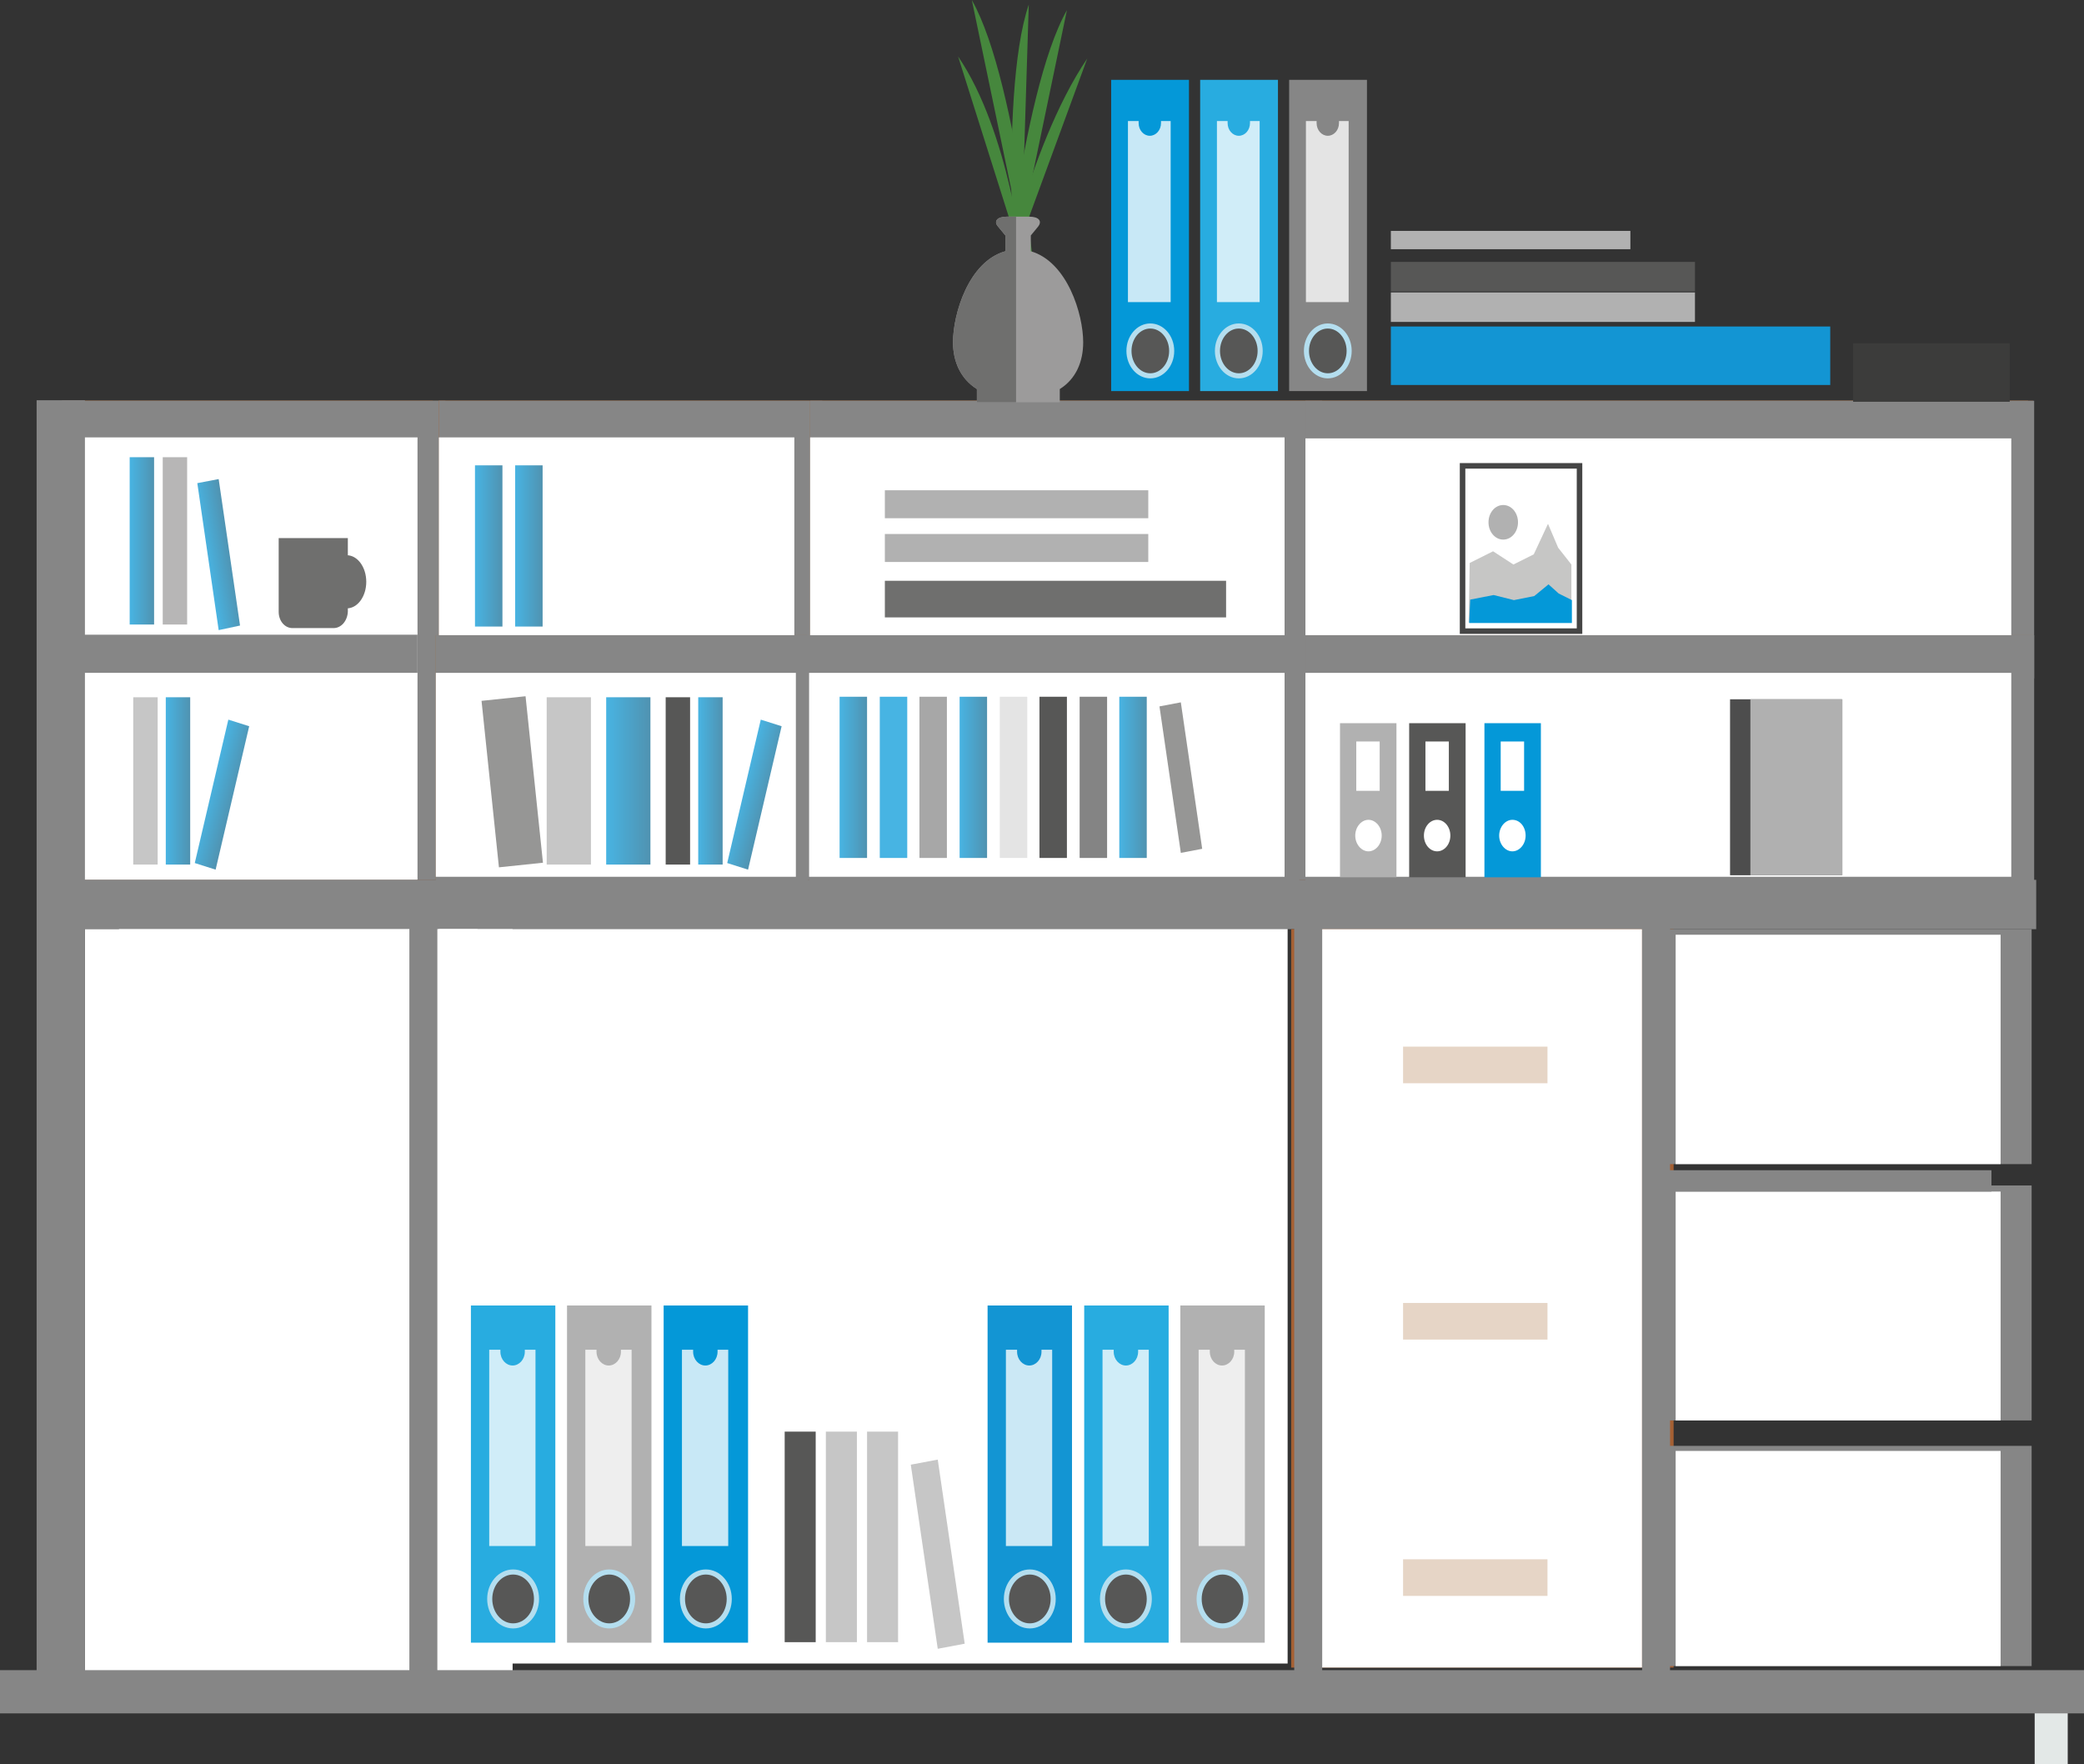 <?xml version="1.0" encoding="utf-8"?>
<!-- Generator: Adobe Illustrator 17.1.0, SVG Export Plug-In . SVG Version: 6.00 Build 0)  -->
<!DOCTYPE svg PUBLIC "-//W3C//DTD SVG 1.1//EN" "http://www.w3.org/Graphics/SVG/1.1/DTD/svg11.dtd">
<svg version="1.1" id="Calque_1" xmlns="http://www.w3.org/2000/svg" xmlns:xlink="http://www.w3.org/1999/xlink" x="0px" y="0px"
	 viewBox="0 0 409.8 346.9" enable-background="new 0 0 409.8 346.9" xml:space="preserve">
<rect x="0" y="0" width="409.8" height="346.9" fill="#333333" stroke="none"/>
<rect x="86.3" y="181.5" fill="#FFFFFF" width="166.9" height="145.6"/>
<rect x="12.2" y="78.8" fill="#B48F6F" width="386.6" height="94.2"/>
<g>
	<rect x="12.2" y="78.8" fill="#A56033" width="72.9" height="94.2"/>
	<g>
		<defs>
			<rect id="SVGID_1_" x="12.2" y="78.8" width="75.4" height="94.2"/>
		</defs>
		<use xlink:href="#SVGID_1_"  overflow="visible" fill="#868686"/>
		<clipPath id="SVGID_2_">
			<use xlink:href="#SVGID_1_"  overflow="visible"/>
		</clipPath>
		<rect x="6.7" y="86" clip-path="url(#SVGID_2_)" fill="#FFFFFF" width="75.4" height="94.2"/>
	</g>
</g>
<g>
	<rect x="86.3" y="78.8" fill="#A56033" width="72.9" height="94.2"/>
	<g>
		<defs>
			<rect id="SVGID_3_" x="86.3" y="78.8" width="75.4" height="94.2"/>
		</defs>
		<use xlink:href="#SVGID_3_"  overflow="visible" fill="#868686"/>
		<clipPath id="SVGID_4_">
			<use xlink:href="#SVGID_3_"  overflow="visible"/>
		</clipPath>
		<rect x="80.8" y="86" clip-path="url(#SVGID_4_)" fill="#FFFFFF" width="75.4" height="94.2"/>
	</g>
</g>
<g>
	<rect x="159.3" y="78.8" fill="#A56033" width="97.4" height="94.2"/>
	<g>
		<defs>
			<rect id="SVGID_5_" x="159.3" y="78.8" width="100.7" height="94.2"/>
		</defs>
		<use xlink:href="#SVGID_5_"  overflow="visible" fill="#868686"/>
		<clipPath id="SVGID_6_">
			<use xlink:href="#SVGID_5_"  overflow="visible"/>
		</clipPath>
		<rect x="151.9" y="86" clip-path="url(#SVGID_6_)" fill="#FFFFFF" width="100.7" height="94.2"/>
	</g>
</g>
<g>
	<rect x="256.7" y="78.8" fill="#A56033" width="143.1" height="54.6"/>
	<g>
		<defs>
			<rect id="SVGID_7_" x="256.7" y="78.8" width="143.3" height="54.6"/>
		</defs>
		<use xlink:href="#SVGID_7_"  overflow="visible" fill="#868686"/>
		<clipPath id="SVGID_8_">
			<use xlink:href="#SVGID_7_"  overflow="visible"/>
		</clipPath>
		<rect x="248.2" y="86.2" clip-path="url(#SVGID_8_)" fill="#FFFFFF" width="147.3" height="40.1"/>
	</g>
</g>
<g>
	<rect x="256.7" y="124.9" fill="#A56033" width="143.1" height="54.6"/>
	<g>
		<defs>
			<rect id="SVGID_9_" x="256.7" y="124.9" width="143.3" height="54.6"/>
		</defs>
		<use xlink:href="#SVGID_9_"  overflow="visible" fill="#868686"/>
		<clipPath id="SVGID_10_">
			<use xlink:href="#SVGID_9_"  overflow="visible"/>
		</clipPath>
		<rect x="248.2" y="132.3" clip-path="url(#SVGID_10_)" fill="#FFFFFF" width="147.3" height="40.1"/>
	</g>
</g>
<g>
	<rect x="159.1" y="124.9" fill="#868686" width="96.4" height="54.6"/>
	<g>
		<defs>
			<rect id="SVGID_11_" x="159.1" y="124.9" width="96.6" height="54.6"/>
		</defs>
		<clipPath id="SVGID_12_">
			<use xlink:href="#SVGID_11_"  overflow="visible"/>
		</clipPath>
		<rect x="153.3" y="132.3" clip-path="url(#SVGID_12_)" fill="#FFFFFF" width="99.3" height="40.1"/>
	</g>
</g>
<g>
	<rect x="85.7" y="124.9" fill="#A56033" width="73" height="54.6"/>
	<g>
		<defs>
			<rect id="SVGID_13_" x="85.7" y="124.9" width="73.2" height="54.6"/>
		</defs>
		<use xlink:href="#SVGID_13_"  overflow="visible" fill="#868686"/>
		<clipPath id="SVGID_14_">
			<use xlink:href="#SVGID_13_"  overflow="visible"/>
		</clipPath>
		<rect x="81.3" y="132.3" clip-path="url(#SVGID_14_)" fill="#FFFFFF" width="75.2" height="40.1"/>
	</g>
</g>
<rect x="10.6" y="173" fill="#868686" width="389.8" height="9.7"/>
<g>
	<g>
		<defs>
			<rect id="SVGID_15_" x="253.9" y="182.7" width="75.2" height="145.2"/>
		</defs>
		<use xlink:href="#SVGID_15_"  overflow="visible" fill="#A56033"/>
		<clipPath id="SVGID_16_">
			<use xlink:href="#SVGID_15_"  overflow="visible"/>
		</clipPath>
		<rect x="259.9" y="182.6" clip-path="url(#SVGID_16_)" fill="#FFFFFF" width="63" height="148.1"/>
	</g>
</g>
<g>
	<g>
		<defs>
			<rect id="SVGID_17_" x="16.7" y="182.7" width="84.1" height="145.8"/>
		</defs>
		<use xlink:href="#SVGID_17_"  overflow="visible" fill="#FFFFFF"/>
		<clipPath id="SVGID_18_">
			<use xlink:href="#SVGID_17_"  overflow="visible"/>
		</clipPath>
		<rect x="23.4" y="182.6" clip-path="url(#SVGID_18_)" fill="#FFFFFF" width="70.5" height="148.7"/>
	</g>
</g>
<g>
	<defs>
		<rect id="SVGID_19_" x="325" y="182.7" width="74.5" height="46.2"/>
	</defs>
	<use xlink:href="#SVGID_19_"  overflow="visible" fill="#868686"/>
	<clipPath id="SVGID_20_">
		<use xlink:href="#SVGID_19_"  overflow="visible"/>
	</clipPath>
	<rect x="329.5" y="183.8" clip-path="url(#SVGID_20_)" fill="#FFFFFF" width="63.9" height="46.2"/>
</g>
<g>
	<defs>
		<rect id="SVGID_21_" x="325" y="233.1" width="74.5" height="46.2"/>
	</defs>
	<use xlink:href="#SVGID_21_"  overflow="visible" fill="#868686"/>
	<clipPath id="SVGID_22_">
		<use xlink:href="#SVGID_21_"  overflow="visible"/>
	</clipPath>
	<rect x="329.5" y="234.3" clip-path="url(#SVGID_22_)" fill="#FFFFFF" width="63.9" height="46.2"/>
</g>
<g>
	<defs>
		<rect id="SVGID_23_" x="325" y="284.3" width="74.5" height="43.3"/>
	</defs>
	<use xlink:href="#SVGID_23_"  overflow="visible" fill="#868686"/>
	<clipPath id="SVGID_24_">
		<use xlink:href="#SVGID_23_"  overflow="visible"/>
	</clipPath>
	<rect x="329.5" y="285.3" clip-path="url(#SVGID_24_)" fill="#FFFFFF" width="63.9" height="43.3"/>
</g>
<rect x="254.5" y="182.6" fill="#868686" width="5.5" height="146.3"/>
<rect x="80.5" y="182.6" fill="#868686" width="5.5" height="146.3"/>
<polyline fill="#E3E8E7" points="406.6,346.9 406.6,329.3 400.1,329.3 400.1,346.9 "/>
<rect x="0" y="328.4" fill="#868686" width="409.8" height="8.5"/>
<g>
	<rect x="174" y="105" fill="#B1B1B1" width="51.8" height="5.5"/>
	<rect x="174" y="96.4" fill="#B1B1B1" width="51.8" height="5.5"/>
</g>
<rect x="275.9" y="205.8" fill="#E6D5C6" width="28.4" height="7.2"/>
<rect x="275.9" y="256.2" fill="#E6D5C6" width="28.4" height="7.2"/>
<rect x="275.9" y="306.6" fill="#E6D5C6" width="28.4" height="7.2"/>
<rect x="322.9" y="182.6" fill="#868686" width="5.5" height="146.3"/>
<rect x="327.7" y="230.1" fill="#868686" width="63.9" height="4.2"/>
<rect x="33.8" y="121.5" fill="#FFFFFF" width="39.5" height="2.9"/>
<rect x="33.8" y="116.5" fill="#FFFFFF" width="39.5" height="2.9"/>
<rect x="33.8" y="111.4" fill="#FFFFFF" width="39.5" height="2.9"/>
<rect x="71.2" y="136.8" fill="#FFFFFF" width="6.5" height="35.3"/>
<polygon fill="#FFFFFF" points="55.7,172.4 49.5,170.5 57.3,136.4 63.5,138.3 "/>
<rect x="21.5" y="165.4" fill="#FFFFFF" width="25.5" height="7.2"/>
<g>
	<rect x="287.6" y="91.6" fill="#FFFFFF" stroke="#454545" stroke-width="1.087" width="23" height="32.5"/>
	<path fill="#B1B1B1" d="M298.5,102.7c0,1.9-1.3,3.4-2.9,3.4c-1.6,0-2.9-1.5-2.9-3.4c0-1.9,1.3-3.4,2.9-3.4
		C297.2,99.3,298.5,100.8,298.5,102.7z"/>
	<polygon fill="#C6C6C5" points="289,110.7 293.6,108.4 297.6,111 301.6,109 304.4,103 306.4,107.7 309,111 309,122.4 288.8,122.4 	
		"/>
	<polygon fill="#0498D8" points="289.1,117.9 293.7,117 297.7,118 301.7,117.2 304.5,114.9 306.5,116.7 309.1,118 309.1,122.5 
		288.9,122.5 	"/>
</g>
<g>
	<rect x="341.4" y="136.8" fill="#FFFFFF" width="22" height="34.6"/>
	<rect x="340.2" y="137.5" fill="#4D4D4D" width="22" height="34.6"/>
	<rect x="344.2" y="137.5" fill="#B0B0B0" width="18.1" height="34.6"/>
</g>
<g>
	<rect x="263.5" y="142.2" fill="#B1B1B1" width="11.1" height="30.3"/>
	<path fill="#FFFFFF" d="M271.7,164.3c0,1.7-1.2,3.1-2.6,3.1c-1.4,0-2.6-1.4-2.6-3.1c0-1.7,1.2-3.1,2.6-3.1
		C270.5,161.2,271.7,162.6,271.7,164.3z"/>
	<rect x="266.7" y="145.8" fill="#FFFFFF" width="4.6" height="9.7"/>
</g>
<g>
	<rect x="277.1" y="142.2" fill="#575756" width="11.1" height="30.3"/>
	<ellipse fill="#FFFFFF" cx="282.6" cy="164.3" rx="2.6" ry="3.1"/>
	<rect x="280.3" y="145.8" fill="#FFFFFF" width="4.6" height="9.7"/>
</g>
<g>
	<rect x="291.9" y="142.2" fill="#0498D8" width="11.1" height="30.3"/>
	<path fill="#FFFFFF" d="M300,164.3c0,1.7-1.2,3.1-2.6,3.1c-1.4,0-2.6-1.4-2.6-3.1c0-1.7,1.2-3.1,2.6-3.1
		C298.9,161.2,300,162.6,300,164.3z"/>
	<rect x="295.1" y="145.8" fill="#FFFFFF" width="4.6" height="9.7"/>
</g>
<rect x="307.9" y="169.7" fill="#FFFFFF" width="28.9" height="2.1"/>
<rect x="307.9" y="164.7" fill="#FFFFFF" width="28.9" height="2.1"/>
<rect x="307.9" y="159.7" fill="#FFFFFF" width="28.9" height="2.1"/>
<g>
	<ellipse fill="#6F6F6E" stroke="#FFFFFF" stroke-width="0.555" cx="68.2" cy="114.4" rx="4.1" ry="5.5"/>
	<path fill="#6F6F6E" d="M65.6,123.5h-8.1c-1.5,0-2.7-1.4-2.7-3.2v-14.5h13.6v14.5C68.3,122.1,67.1,123.5,65.6,123.5z"/>
</g>
<rect x="229.8" y="167.2" fill="#FFFFFF" width="18.1" height="4.6"/>
<path fill="#46873D" d="M202.3,0.9c-6.2,18.2-2.1,67.2-2.1,67.2L202.3,0.9"/>
<path fill="#46873D" d="M209.8,2c-9.3,16.4-13.6,65.3-13.6,65.3L209.8,2"/>
<path fill="#46873D" d="M191.1,0c9.3,16.4,13.6,65.3,13.6,65.3L191.1,0"/>
<path fill="#46873D" d="M213.8,11.5c-12,17.7-18.1,49.3-18.1,49.3L213.8,11.5"/>
<path fill="#46873D" d="M188.4,11.1c10.1,14.8,12.8,40.5,12.8,40.5L188.4,11.1"/>
<g>
	<g>
		<defs>
			<path id="SVGID_25_" d="M213,67.3c0-5.5-3.1-15.8-10.3-17.9v-3.1l1.4-1.7c0.9-1.1,0.2-2-1.7-2H198c-1.9,0-2.7,0.9-1.7,2l1.4,1.7
				v3.1c-7.2,2-10.3,12.3-10.3,17.9c0,3.8,1.5,7.2,4.7,9.2v2.6h16.3v-2.6C211.6,74.5,213,71.1,213,67.3z"/>
		</defs>
		<use xlink:href="#SVGID_25_"  overflow="visible" fill="#9C9B9B"/>
		<clipPath id="SVGID_26_">
			<use xlink:href="#SVGID_25_"  overflow="visible"/>
		</clipPath>
		<rect x="183.4" y="31.5" clip-path="url(#SVGID_26_)" fill="#6F6F6E" width="16.4" height="53.6"/>
	</g>
</g>
<rect x="273.5" y="64.2" fill="#1395D3" width="86.4" height="11.5"/>
<rect x="273.5" y="57.5" fill="#B1B1B1" width="59.8" height="5.8"/>
<rect x="174" y="114.2" fill="#6F6F6E" width="67.1" height="7.2"/>
<rect x="273.5" y="51.5" fill="#575756" width="59.8" height="5.8"/>
<rect x="273.5" y="45.4" fill="#B1B1B1" width="47.1" height="3.6"/>
<rect x="364.4" y="67.5" fill="#3C3C3B" width="30.8" height="11.5"/>
<rect x="218.5" y="15.7" fill="#0498D8" width="15.3" height="61.2"/>
<ellipse fill="#575756" stroke="#B4DEEF" stroke-miterlimit="10" cx="226.2" cy="69" rx="4.2" ry="4.9"/>
<path opacity="0.78" fill="#FFFFFF" d="M228.3,23.8c0,0.1,0,0.3,0,0.4c0,1.4-1,2.5-2.2,2.5c-1.2,0-2.2-1.1-2.2-2.5
	c0-0.1,0-0.3,0-0.4h-2.1v35.6h8.4V23.8H228.3z"/>
<rect x="236" y="15.7" fill="#28ACE0" width="15.3" height="61.2"/>
<ellipse fill="#575756" stroke="#B4DEEF" stroke-miterlimit="10" cx="243.6" cy="69" rx="4.2" ry="4.9"/>
<path opacity="0.78" fill="#FFFFFF" d="M245.8,23.8c0,0.1,0,0.3,0,0.4c0,1.4-1,2.5-2.2,2.5s-2.2-1.1-2.2-2.5c0-0.1,0-0.3,0-0.4h-2.1
	v35.6h8.4V23.8H245.8z"/>
<rect x="253.5" y="15.7" fill="#868686" width="15.3" height="61.2"/>
<ellipse fill="#575756" stroke="#B4DEEF" stroke-miterlimit="10" cx="261.1" cy="69" rx="4.2" ry="4.9"/>
<path opacity="0.78" fill="#FFFFFF" d="M263.3,23.8c0,0.1,0,0.3,0,0.4c0,1.4-1,2.5-2.2,2.5c-1.2,0-2.2-1.1-2.2-2.5
	c0-0.1,0-0.3,0-0.4h-2.1v35.6h8.4V23.8H263.3z"/>
<rect x="92.6" y="256.7" fill="#28ACE0" width="16.6" height="66.3"/>
<ellipse fill="#575756" stroke="#B4DEEF" stroke-miterlimit="10" cx="100.9" cy="314.4" rx="4.6" ry="5.3"/>
<path opacity="0.78" fill="#FFFFFF" d="M103.2,265.4c0,0.1,0,0.3,0,0.4c0,1.5-1.1,2.7-2.4,2.7c-1.3,0-2.4-1.2-2.4-2.7
	c0-0.1,0-0.3,0-0.4h-2.2V304h9.1v-38.6H103.2z"/>
<rect x="111.5" y="256.7" fill="#B1B1B1" width="16.6" height="66.3"/>
<ellipse fill="#575756" stroke="#B4DEEF" stroke-miterlimit="10" cx="119.8" cy="314.4" rx="4.6" ry="5.3"/>
<path opacity="0.78" fill="#FFFFFF" d="M122.1,265.4c0,0.1,0,0.3,0,0.4c0,1.5-1.1,2.7-2.4,2.7c-1.3,0-2.4-1.2-2.4-2.7
	c0-0.1,0-0.3,0-0.4h-2.2V304h9.1v-38.6H122.1z"/>
<rect x="130.5" y="256.7" fill="#0498D8" width="16.6" height="66.3"/>
<ellipse fill="#575756" stroke="#B4DEEF" stroke-miterlimit="10" cx="138.8" cy="314.4" rx="4.6" ry="5.3"/>
<path opacity="0.78" fill="#FFFFFF" d="M141.1,265.4c0,0.1,0,0.3,0,0.4c0,1.5-1.1,2.7-2.4,2.7s-2.4-1.2-2.4-2.7c0-0.1,0-0.3,0-0.4
	h-2.2V304h9.1v-38.6H141.1z"/>
<rect x="194.2" y="256.7" fill="#1395D3" width="16.6" height="66.3"/>
<ellipse fill="#575756" stroke="#B4DEEF" stroke-miterlimit="10" cx="202.5" cy="314.4" rx="4.6" ry="5.3"/>
<path opacity="0.78" fill="#FFFFFF" d="M204.8,265.4c0,0.1,0,0.3,0,0.4c0,1.5-1.1,2.7-2.4,2.7c-1.3,0-2.4-1.2-2.4-2.7
	c0-0.1,0-0.3,0-0.4h-2.2V304h9.1v-38.6H204.8z"/>
<rect x="213.2" y="256.7" fill="#28ACE0" width="16.6" height="66.3"/>
<ellipse fill="#575756" stroke="#B4DEEF" stroke-miterlimit="10" cx="221.4" cy="314.4" rx="4.6" ry="5.3"/>
<path opacity="0.78" fill="#FFFFFF" d="M223.8,265.4c0,0.1,0,0.3,0,0.4c0,1.5-1.1,2.7-2.4,2.7s-2.4-1.2-2.4-2.7c0-0.1,0-0.3,0-0.4
	h-2.2V304h9.1v-38.6H223.8z"/>
<rect x="232.1" y="256.7" fill="#B1B1B1" width="16.6" height="66.3"/>
<ellipse fill="#575756" stroke="#B4DEEF" stroke-miterlimit="10" cx="240.4" cy="314.4" rx="4.6" ry="5.3"/>
<path opacity="0.78" fill="#FFFFFF" d="M242.7,265.4c0,0.1,0,0.3,0,0.4c0,1.5-1.1,2.7-2.4,2.7s-2.4-1.2-2.4-2.7c0-0.1,0-0.3,0-0.4
	h-2.2V304h9.1v-38.6H242.7z"/>
<rect x="154.3" y="281.5" fill="#575756" width="6.1" height="41.4"/>
<rect x="162.4" y="281.5" opacity="0.73" fill="#B1B1B1" width="6.1" height="41.4"/>
<rect x="170.5" y="281.5" opacity="0.73" fill="#B1B1B1" width="6.1" height="41.4"/>
<polygon opacity="0.73" fill="#B1B1B1" points="189.7,323.2 184.4,324.2 179.1,288 184.4,287 "/>
<linearGradient id="SVGID_27_" gradientUnits="userSpaceOnUse" x1="93.439" y1="107.349" x2="98.862" y2="107.349">
	<stop  offset="0" style="stop-color:#0498D8"/>
	<stop  offset="1" style="stop-color:#0F6A93"/>
</linearGradient>
<rect x="93.4" y="91.5" opacity="0.73" fill="url(#SVGID_27_)" width="5.4" height="31.7"/>
<linearGradient id="SVGID_28_" gradientUnits="userSpaceOnUse" x1="25.524" y1="106.365" x2="30.349" y2="106.365">
	<stop  offset="0" style="stop-color:#0498D8"/>
	<stop  offset="1" style="stop-color:#0F6A93"/>
</linearGradient>
<rect x="25.5" y="89.9" opacity="0.73" fill="url(#SVGID_28_)" width="4.8" height="32.9"/>
<rect x="32" y="89.9" opacity="0.73" fill="#9C9B9B" width="4.8" height="32.9"/>
<linearGradient id="SVGID_29_" gradientUnits="userSpaceOnUse" x1="-43.622" y1="-44.484" x2="-38.621" y2="-44.484" gradientTransform="matrix(0.986 -0.169 0.169 0.986 91.027 145.953)">
	<stop  offset="0" style="stop-color:#0498D8"/>
	<stop  offset="1" style="stop-color:#0F6A93"/>
</linearGradient>
<polygon opacity="0.73" fill="url(#SVGID_29_)" points="47.2,123 43,123.9 38.8,95 43,94.2 "/>
<polygon opacity="0.73" fill="#6F6F6E" points="236.4,166.9 232.2,167.7 228,138.9 232.2,138.1 "/>
<linearGradient id="SVGID_30_" gradientUnits="userSpaceOnUse" x1="101.273" y1="107.349" x2="106.696" y2="107.349">
	<stop  offset="0" style="stop-color:#0498D8"/>
	<stop  offset="1" style="stop-color:#0F6A93"/>
</linearGradient>
<rect x="101.3" y="91.5" opacity="0.73" fill="url(#SVGID_30_)" width="5.4" height="31.7"/>
<linearGradient id="SVGID_31_" gradientUnits="userSpaceOnUse" x1="165.127" y1="152.85" x2="170.55" y2="152.85">
	<stop  offset="0" style="stop-color:#0498D8"/>
	<stop  offset="1" style="stop-color:#0F6A93"/>
</linearGradient>
<rect x="165.1" y="137" opacity="0.73" fill="url(#SVGID_31_)" width="5.4" height="31.7"/>
<rect x="173" y="137" opacity="0.73" fill="#0498D8" width="5.4" height="31.7"/>
<rect x="180.8" y="137" opacity="0.73" fill="#868686" width="5.4" height="31.7"/>
<linearGradient id="SVGID_32_" gradientUnits="userSpaceOnUse" x1="188.674" y1="152.85" x2="194.097" y2="152.85">
	<stop  offset="0" style="stop-color:#0498D8"/>
	<stop  offset="1" style="stop-color:#0F6A93"/>
</linearGradient>
<rect x="188.7" y="137" opacity="0.73" fill="url(#SVGID_32_)" width="5.4" height="31.7"/>
<rect x="196.6" y="137" opacity="0.73" fill="#D9D9D9" width="5.4" height="31.7"/>
<rect x="204.4" y="137" fill="#575756" width="5.4" height="31.7"/>
<rect x="212.3" y="137" opacity="0.73" fill="#575756" width="5.4" height="31.7"/>
<linearGradient id="SVGID_33_" gradientUnits="userSpaceOnUse" x1="220.099" y1="152.85" x2="225.522" y2="152.85">
	<stop  offset="0" style="stop-color:#0498D8"/>
	<stop  offset="1" style="stop-color:#0F6A93"/>
</linearGradient>
<rect x="220.1" y="137" opacity="0.73" fill="url(#SVGID_33_)" width="5.4" height="31.7"/>
<rect x="26.2" y="137.1" opacity="0.73" fill="#B1B1B1" width="4.8" height="32.9"/>
<linearGradient id="SVGID_34_" gradientUnits="userSpaceOnUse" x1="32.592" y1="153.597" x2="37.417" y2="153.597">
	<stop  offset="0" style="stop-color:#0498D8"/>
	<stop  offset="1" style="stop-color:#0F6A93"/>
</linearGradient>
<rect x="32.6" y="137.1" opacity="0.73" fill="url(#SVGID_34_)" width="4.8" height="32.9"/>
<linearGradient id="SVGID_35_" gradientUnits="userSpaceOnUse" x1="189.889" y1="333.805" x2="195.289" y2="333.805" gradientTransform="matrix(0.965 0.264 -0.264 0.965 -54.208 -216.483)">
	<stop  offset="0" style="stop-color:#0498D8"/>
	<stop  offset="1" style="stop-color:#0F6A93"/>
</linearGradient>
<polygon opacity="0.73" fill="url(#SVGID_35_)" points="42.4,171 38.3,169.7 44.9,141.5 49,142.8 "/>
<rect x="130.9" y="137.1" fill="#575756" width="4.8" height="32.9"/>
<linearGradient id="SVGID_36_" gradientUnits="userSpaceOnUse" x1="137.291" y1="153.597" x2="142.116" y2="153.597">
	<stop  offset="0" style="stop-color:#0498D8"/>
	<stop  offset="1" style="stop-color:#0F6A93"/>
</linearGradient>
<rect x="137.3" y="137.1" opacity="0.73" fill="url(#SVGID_36_)" width="4.8" height="32.9"/>
<rect x="107.5" y="137.1" opacity="0.73" fill="#B1B1B1" width="8.7" height="32.9"/>
<rect x="96.4" y="137.4" transform="matrix(-0.995 0.104 -0.104 -0.995 216.975 296.325)" opacity="0.73" fill="#6F6F6E" width="8.7" height="32.9"/>
<linearGradient id="SVGID_37_" gradientUnits="userSpaceOnUse" x1="119.156" y1="153.597" x2="127.885" y2="153.597">
	<stop  offset="0" style="stop-color:#0498D8"/>
	<stop  offset="1" style="stop-color:#0F6A93"/>
</linearGradient>
<rect x="119.2" y="137.1" opacity="0.73" fill="url(#SVGID_37_)" width="8.7" height="32.9"/>
<linearGradient id="SVGID_38_" gradientUnits="userSpaceOnUse" x1="290.889" y1="306.22" x2="296.289" y2="306.22" gradientTransform="matrix(0.965 0.264 -0.264 0.965 -54.208 -216.483)">
	<stop  offset="0" style="stop-color:#0498D8"/>
	<stop  offset="1" style="stop-color:#0F6A93"/>
</linearGradient>
<polygon opacity="0.73" fill="url(#SVGID_38_)" points="147.1,171 143,169.7 149.6,141.5 153.7,142.8 "/>
<rect x="7.2" y="78.7" fill="#868686" width="9.5" height="250.7"/>
<rect x="16.1" y="124.8" fill="#868686" width="66" height="7.5"/>
</svg>
